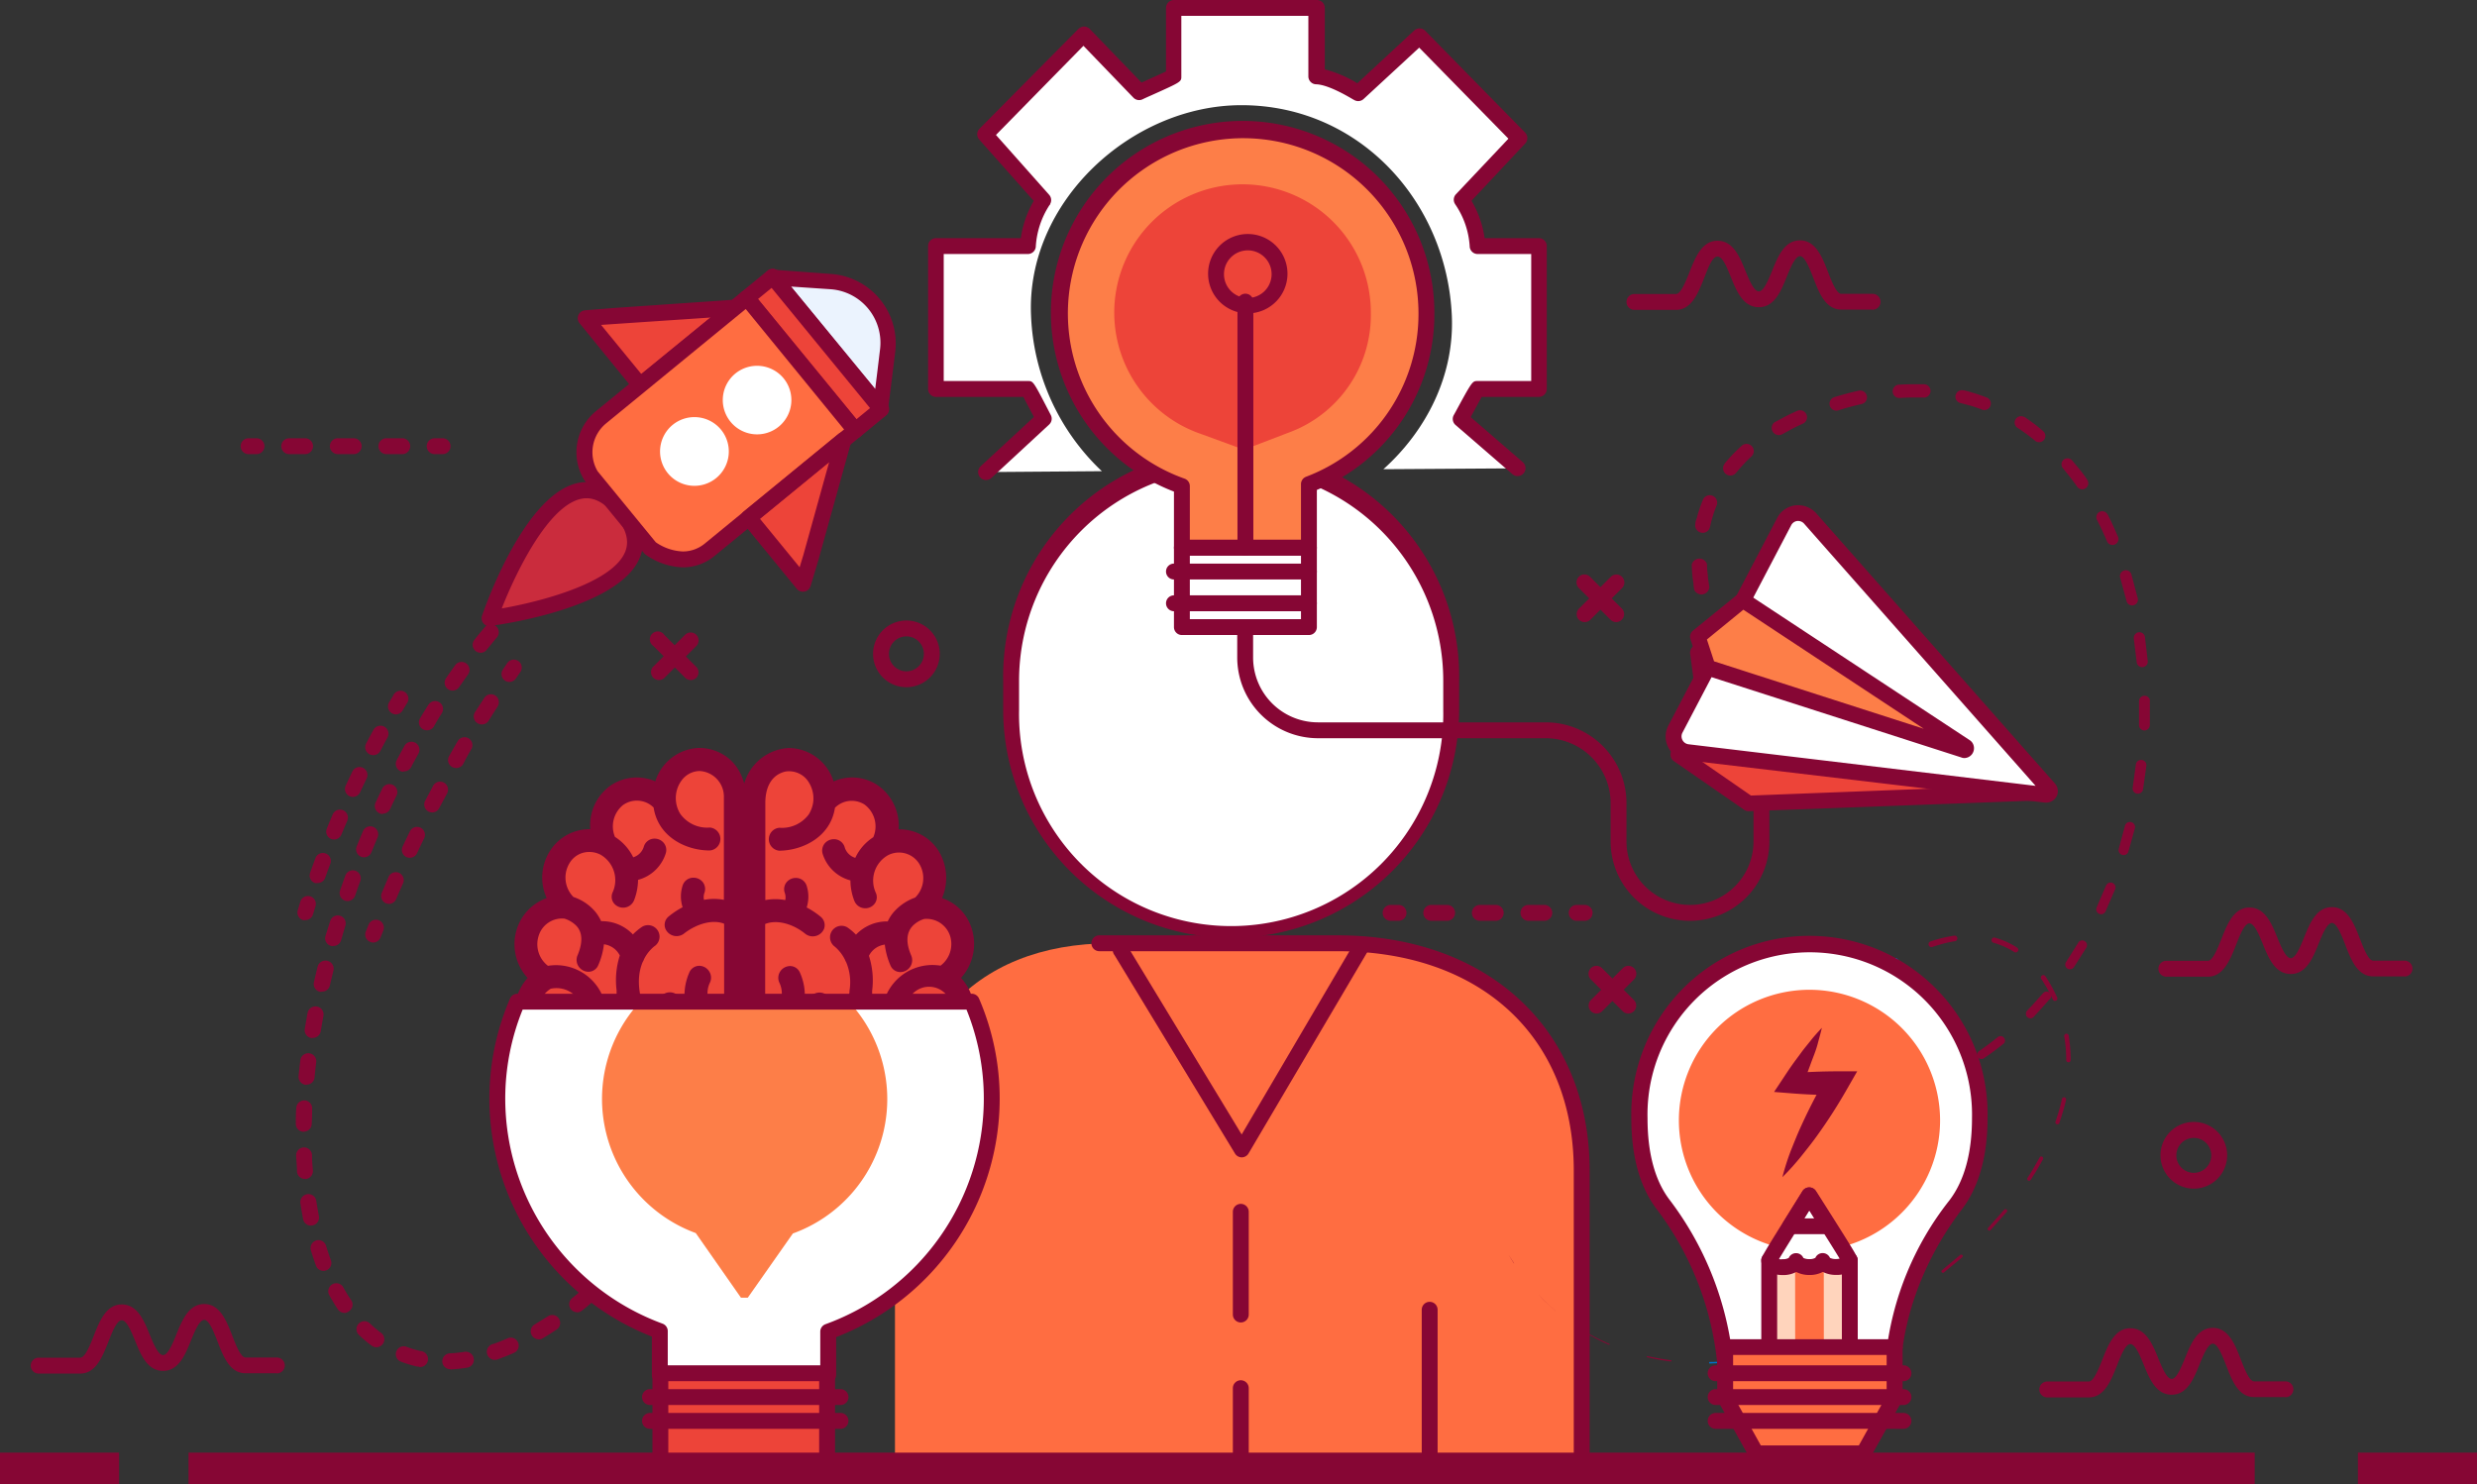 <svg xmlns="http://www.w3.org/2000/svg" viewBox="0 0 312 187"><rect x="0" y="0" width="312" height="187" fill="#333333" stroke="none"/><defs><style>.ff92d257-60aa-41b7-a8bb-eb09e36eb564{isolation:isolate;}.a4f9f24f-a0bd-4d62-a545-670b430732c1,.a8ca160f-6a18-462b-a941-7d21e839d432{fill:#fff;}.a3c087b0-467e-43bc-b46d-ae27d34ccc9f,.b3329a75-b0ed-404e-bca4-84ddc29cb0aa{fill:#ff6d41;}.ee1cbbf9-4c59-478d-8dfb-b7d59f39d844{fill:#860634;}.a42ce96b-6f46-4e46-a697-b15fcb5060a2{fill:#fd7e48;}.e617966b-5f52-4483-bb4b-c90a13e9c2b1{fill:#ed4439;}.bb1ed86f-a5b8-411d-a0a4-e7665598356f{fill:#0072cd;}.b603edbc-dde0-468d-b6f2-55b9d2a54ff8{fill:#ca2c3d;}.b7dc70dc-a1b8-49ef-96a2-1d67e0143d6f{fill:#ebf3fe;}.a3c087b0-467e-43bc-b46d-ae27d34ccc9f,.a8ca160f-6a18-462b-a941-7d21e839d432,.b243b3e1-0c15-4f90-8242-f38a30f982a5{fill-rule:evenodd;}.b243b3e1-0c15-4f90-8242-f38a30f982a5{fill:#ffd4bc;}.e3858c15-e100-4d62-bae0-0514859c06a6{mix-blend-mode:multiply;}</style></defs><title>creativo</title><g class="ff92d257-60aa-41b7-a8bb-eb09e36eb564"><g id="e32d0daa-80c0-4860-8d88-05487104619f" data-name="Capa 2"><g id="a2ffb8d3-7dce-47a8-aa31-21970f7aa5b5" data-name="layer 1"><path class="a4f9f24f-a0bd-4d62-a545-670b430732c1" d="M182.79,85.74A27.72,27.72,0,0,0,155.08,58h0a27.72,27.72,0,0,0-27.72,27.72v3.69a27.72,27.72,0,0,0,27.72,27.72h0a27.72,27.72,0,0,0,27.71-27.72Z"/><path class="b3329a75-b0ed-404e-bca4-84ddc29cb0aa" d="M199.23,184.88v-36.5c0-17.9-12.63-29.55-30.54-29.55H140c-17.91,0-27.27,11.65-27.27,29.55v36.5Z"/><path class="ee1cbbf9-4c59-478d-8dfb-b7d59f39d844" d="M199.23,185.85a1,1,0,0,1-1-1V147.46c0-16.79-11.68-27.63-29.76-27.63h-30a1,1,0,0,1,0-2h30c19,0,31.76,11.9,31.76,29.63v37.39A1,1,0,0,1,199.23,185.85Z"/><path class="ee1cbbf9-4c59-478d-8dfb-b7d59f39d844" d="M156.41,145.8a1,1,0,0,1-.85-.48l-15.18-25a1,1,0,1,1,1.71-1l14.31,23.6,14.07-23.94a1,1,0,0,1,1.73,1L157.27,145.3a1,1,0,0,1-.85.5Z"/><path class="ee1cbbf9-4c59-478d-8dfb-b7d59f39d844" d="M156.29,166.6a1,1,0,0,1-1-1V152.66a1,1,0,0,1,2,0V165.6A1,1,0,0,1,156.29,166.6Z"/><path class="ee1cbbf9-4c59-478d-8dfb-b7d59f39d844" d="M156.29,185.88a1,1,0,0,1-1-1v-10a1,1,0,0,1,2,0v10A1,1,0,0,1,156.29,185.88Z"/><path class="ee1cbbf9-4c59-478d-8dfb-b7d59f39d844" d="M155.08,118.15a28.75,28.75,0,0,1-28.72-28.72V85.74a28.72,28.72,0,1,1,57.43,0v3.69A28.75,28.75,0,0,1,155.08,118.15Zm0-59.13a26.75,26.75,0,0,0-26.72,26.72v3.69a26.72,26.72,0,1,0,53.43,0V85.74A26.75,26.75,0,0,0,155.08,59Z"/><path class="ee1cbbf9-4c59-478d-8dfb-b7d59f39d844" d="M180.08,185.88a1,1,0,0,1-1-1V165a1,1,0,0,1,2,0v19.86A1,1,0,0,1,180.08,185.88Z"/><rect class="ee1cbbf9-4c59-478d-8dfb-b7d59f39d844" y="183" width="15" height="4"/><rect class="ee1cbbf9-4c59-478d-8dfb-b7d59f39d844" x="297" y="183" width="15" height="4"/><rect class="ee1cbbf9-4c59-478d-8dfb-b7d59f39d844" x="23.75" y="183" width="260.25" height="4"/><path class="a4f9f24f-a0bd-4d62-a545-670b430732c1" d="M193.87,49V31h-7.75a12.24,12.24,0,0,0-2-5.81l7.26-7.76L178.79,4.59l-7.68,7.14c-.25-.13-3.24-2-5.24-2.12V1h-18V9.61c0,.08-4.07,1.87-4.32,2l-7-7.27-12.47,12.6,7.32,8.25A12.62,12.62,0,0,0,129.47,31h-11.6V49h11.6c.08,0,1.87,3.5,2,3.74l-7.26,6.73,14.58-.11a28.47,28.47,0,0,1-8.92-19.61c-.64-14.31,12.64-26.5,26.5-26.5,14.85,0,25.85,12.14,26.5,26.5.34,7.53-3.19,14.48-8.62,19.36l17-.11L184,52.78c.13-.24,2-3.78,2.09-3.78Z"/><path class="a42ce96b-6f46-4e46-a697-b15fcb5060a2" d="M179.67,39.48a23.08,23.08,0,1,0-30.8,21.76V69h16V61A22.78,22.78,0,0,0,179.67,39.48Z"/><path class="e617966b-5f52-4483-bb4b-c90a13e9c2b1" d="M155.87,62V56.35l-4.59-1.68a16.16,16.16,0,1,1,21.39-15.19,15.76,15.76,0,0,1-10.3,15l-4.5,1.72V62Z"/><path class="ee1cbbf9-4c59-478d-8dfb-b7d59f39d844" d="M164.87,70h-16a1,1,0,0,1-1-1V61.93a24.15,24.15,0,1,1,32.8-22.45,23.9,23.9,0,0,1-14.8,22.24V69A1,1,0,0,1,164.87,70Zm-15-2h14V61a1,1,0,0,1,.64-.94,21.9,21.9,0,0,0,14.16-20.62A22.08,22.08,0,1,0,149.21,60.3a1,1,0,0,1,.66.94Z"/><path class="ee1cbbf9-4c59-478d-8dfb-b7d59f39d844" d="M164.87,80h-16a1,1,0,0,1-1-1V69a1,1,0,0,1,1-1h16a1,1,0,0,1,1,1V79A1,1,0,0,1,164.87,80Zm-15-2h14V70h-14Z"/><path class="ee1cbbf9-4c59-478d-8dfb-b7d59f39d844" d="M156.87,70a1,1,0,0,1-1-1V38a1,1,0,0,1,2,0V69A1,1,0,0,1,156.87,70Z"/><path class="ee1cbbf9-4c59-478d-8dfb-b7d59f39d844" d="M157.17,39.48a5,5,0,1,1,5-5A5,5,0,0,1,157.17,39.48Zm0-7.94a3,3,0,1,0,3,3A3,3,0,0,0,157.17,31.54Z"/><path class="ee1cbbf9-4c59-478d-8dfb-b7d59f39d844" d="M164.87,73h-17a1,1,0,0,1,0-2h17a1,1,0,0,1,0,2Z"/><path class="ee1cbbf9-4c59-478d-8dfb-b7d59f39d844" d="M164.87,77h-17a1,1,0,0,1,0-2h17a1,1,0,0,1,0,2Z"/><path class="ee1cbbf9-4c59-478d-8dfb-b7d59f39d844" d="M212.87,116a10,10,0,0,1-10-10v-4.83A8.18,8.18,0,0,0,194.7,93H166a10.18,10.18,0,0,1-10.16-10.17V79a1,1,0,0,1,2,0v3.83A8.17,8.17,0,0,0,166,91H194.7a10.18,10.18,0,0,1,10.17,10.17V106a8,8,0,0,0,16,0V87.59a1,1,0,0,1,2,0V106A10,10,0,0,1,212.87,116Z"/><path class="ee1cbbf9-4c59-478d-8dfb-b7d59f39d844" d="M124.21,60.47a1,1,0,0,1-.74-.32,1,1,0,0,1,.06-1.42l6.7-6.2c-.33-.64-1-1.88-1.33-2.53h-11a1,1,0,0,1-1-1V31a1,1,0,0,1,1-1h10.68a13,13,0,0,1,1.63-4.69l-6.85-7.71a1,1,0,0,1,0-1.37L135.84,3.64a1.18,1.18,0,0,1,.71-.3,1.08,1.08,0,0,1,.72.31l6.51,6.75.53-.23c.67-.31,1.89-.85,2.56-1.17V1a1,1,0,0,1,1-1h18a1,1,0,0,1,1,1V8.74a15.1,15.1,0,0,1,4.1,1.75l7.14-6.63a1,1,0,0,1,1.39,0l12.6,12.84a1,1,0,0,1,0,1.39l-6.75,7.2A12.82,12.82,0,0,1,187,30h6.83a1,1,0,0,1,1,1V49a1,1,0,0,1-1,1h-7.2c-.21.39-.62,1.13-1.38,2.55l6.58,5.69a1,1,0,0,1-1.31,1.51l-7.18-6.21a1,1,0,0,1-.23-1.24l.13-.23C185.45,48,185.45,48,186.12,48h6.75V32h-6.75a1,1,0,0,1-1-1,10.54,10.54,0,0,0-1.76-5.17,1.76,1.76,0,0,1-.13-.21,1,1,0,0,1,.16-1.15l6.61-7L178.76,6l-7,6.47a1,1,0,0,1-1.15.15l-.22-.12c-2.53-1.5-3.9-1.86-4.59-1.88a1,1,0,0,1-1-1V2h-16V9.61c0,.7,0,.7-3.74,2.38-.57.25-1,.45-1.12.51a1,1,0,0,1-1.18-.2l-6.29-6.53L125.45,17l6.7,7.54a1,1,0,0,1,.14,1.13s0,.1-.11.19A10.73,10.73,0,0,0,130.47,31a1,1,0,0,1-1,1h-10.6V48h10.6c.67,0,.67,0,2.63,3.79l.25.48a1,1,0,0,1-.2,1.21l-7.26,6.72A1,1,0,0,1,124.21,60.47Z"/><path class="bb1ed86f-a5b8-411d-a0a4-e7665598356f" d="M215.92,82.14l-.23-.46c-.13-.27-.29-.62-.44-1-.3-.72-.56-1.45-.56-1.45h0a1,1,0,0,1,1.86-.66s.25.68.53,1.34c.14.33.29.66.41.9l.19.37,0,0a1,1,0,0,1-.45,1.35,1,1,0,0,1-1.34-.45Z"/><path class="ee1cbbf9-4c59-478d-8dfb-b7d59f39d844" d="M213.39,74.24l-.07-.48c0-.29-.09-.68-.13-1.07-.08-.77-.1-1.56-.1-1.56h0a1,1,0,0,1,1.92-.07s0,.72.11,1.44c0,.35.08.71.12,1s.07.45.07.45h0a1,1,0,0,1-1.93.3Z"/><path class="ee1cbbf9-4c59-478d-8dfb-b7d59f39d844" d="M213.55,65.92s0-.19.11-.47.18-.67.3-1c.23-.76.54-1.49.54-1.49h0a.93.93,0,0,1,1.72.72s-.27.65-.47,1.33c-.11.34-.2.68-.26.94l-.1.44h0a.94.94,0,0,1-1.84-.42Z"/><path class="ee1cbbf9-4c59-478d-8dfb-b7d59f39d844" d="M217.22,58.41l.31-.37c.2-.23.46-.52.73-.8.55-.57,1.13-1.09,1.13-1.09h0a.91.91,0,1,1,1.21,1.36s-.54.48-1,1c-.24.26-.48.52-.65.73l-.29.34h0a.92.92,0,0,1-1.42-1.17Z"/><path class="ee1cbbf9-4c59-478d-8dfb-b7d59f39d844" d="M223.62,53.15l.42-.23.93-.5c.69-.35,1.4-.66,1.4-.66h0a.88.88,0,1,1,.72,1.61s-.66.3-1.31.63l-.88.48-.4.22h0a.9.9,0,0,1-1.22-.34.89.89,0,0,1,.33-1.22Z"/><path class="ee1cbbf9-4c59-478d-8dfb-b7d59f39d844" d="M231.15,50s.74-.22,1.48-.42,1.49-.36,1.49-.36a.86.86,0,0,1,.37,1.68s-.71.16-1.42.35-1.41.41-1.41.41a.87.87,0,1,1-.52-1.65h0Z"/><path class="ee1cbbf9-4c59-478d-8dfb-b7d59f39d844" d="M239.2,48.46s.77-.05,1.54-.05,1.54,0,1.54,0a.84.84,0,1,1-.07,1.67s-.72,0-1.45,0-1.46.06-1.46.06a.85.85,0,0,1-.9-.78.86.86,0,0,1,.78-.91h0Z"/><path class="ee1cbbf9-4c59-478d-8dfb-b7d59f39d844" d="M247.39,49.17l.47.12,1,.3c.74.24,1.46.52,1.46.52h0a.82.82,0,0,1-.59,1.52s-.68-.26-1.37-.48l-1-.27-.44-.11h0a.82.82,0,0,1,.41-1.59Z"/><path class="ee1cbbf9-4c59-478d-8dfb-b7d59f39d844" d="M254.93,52.48l.4.27c.24.16.55.39.86.62.63.46,1.22,1,1.22,1h0a.79.79,0,0,1-1,1.21s-.56-.47-1.14-.89c-.3-.22-.59-.43-.82-.58l-.38-.25h0a.8.8,0,0,1,.88-1.33Z"/><path class="ee1cbbf9-4c59-478d-8dfb-b7d59f39d844" d="M261,58s.49.59,1,1.2.9,1.24.9,1.24a.77.77,0,0,1-.19,1.07.78.78,0,0,1-1.07-.19s-.42-.61-.87-1.18-.92-1.15-.92-1.15a.77.77,0,0,1,.09-1.09A.78.78,0,0,1,261,58h0Z"/><path class="ee1cbbf9-4c59-478d-8dfb-b7d59f39d844" d="M265.48,64.8s.35.68.66,1.37.62,1.4.62,1.4a.75.75,0,1,1-1.38.58s-.29-.68-.6-1.34-.65-1.33-.65-1.33a.76.76,0,0,1,.33-1,.75.75,0,0,1,1,.33h0Z"/><path class="ee1cbbf9-4c59-478d-8dfb-b7d59f39d844" d="M268.47,72.37l.77,2.9a.73.73,0,1,1-1.4.38l-.79-2.89a.74.74,0,0,1,.52-.9.73.73,0,0,1,.9.51Z"/><path class="ee1cbbf9-4c59-478d-8dfb-b7d59f39d844" d="M270.18,80.29l.35,3a.7.7,0,0,1-1.39.16l-.37-3a.73.73,0,0,1,.62-.8.71.71,0,0,1,.79.62Z"/><path class="ee1cbbf9-4c59-478d-8dfb-b7d59f39d844" d="M270.79,88.35l0,3a.69.69,0,0,1-.69.67.67.67,0,0,1-.67-.69l0-3a.7.7,0,0,1,.7-.68.68.68,0,0,1,.68.69Z"/><path class="ee1cbbf9-4c59-478d-8dfb-b7d59f39d844" d="M270.36,96.42l-.42,3a.66.66,0,0,1-.75.56.65.65,0,0,1-.56-.74l.41-3a.67.67,0,0,1,1.32.18Z"/><path class="ee1cbbf9-4c59-478d-8dfb-b7d59f39d844" d="M268.9,104.37l-.8,2.89a.63.63,0,1,1-1.22-.34l.78-2.9a.65.65,0,0,1,.79-.45.65.65,0,0,1,.46.79Z"/><path class="ee1cbbf9-4c59-478d-8dfb-b7d59f39d844" d="M266.41,112.05l-1.19,2.75a.61.61,0,0,1-1.13-.48l1.18-2.76a.64.64,0,0,1,.82-.33.63.63,0,0,1,.33.82Z"/><path class="ee1cbbf9-4c59-478d-8dfb-b7d59f39d844" d="M262.84,119.31l-1.61,2.53a.61.61,0,0,1-.82.18.59.59,0,0,1-.18-.81l1.6-2.54a.6.6,0,0,1,1,.63Z"/><path class="ee1cbbf9-4c59-478d-8dfb-b7d59f39d844" d="M258.15,125.88s-.49.58-1,1.14-1,1.1-1,1.1a.58.58,0,0,1-.81,0,.59.59,0,0,1,0-.81s.52-.53,1-1.07,1-1.12,1-1.12a.58.58,0,0,1,.81-.07.56.56,0,0,1,.07.81Z"/><path class="ee1cbbf9-4c59-478d-8dfb-b7d59f39d844" d="M252.33,131.51s-.59.48-1.2.93-1.24.88-1.24.88a.55.55,0,0,1-.76-.14.55.55,0,0,1,.14-.76s.61-.42,1.2-.86,1.17-.91,1.17-.91a.55.55,0,0,1,.78.08.55.55,0,0,1-.08.78Z"/><path class="bb1ed86f-a5b8-411d-a0a4-e7665598356f" d="M245.53,135.92l-1.35.65-.51.24-.44.2-.43.19a.52.52,0,0,1-.69-.27.52.52,0,0,1,.26-.69l.43-.19.43-.2.49-.23,1.34-.66a.54.54,0,0,1,.72.24.55.55,0,0,1-.25.72Z"/><path class="bb1ed86f-a5b8-411d-a0a4-e7665598356f" d="M238.11,139.06s-.71.25-1.44.48-1.46.43-1.46.43a.5.5,0,0,1-.26-1s.72-.2,1.42-.42,1.41-.48,1.41-.48a.49.49,0,0,1,.64.3.51.51,0,0,1-.3.65Z"/><path class="bb1ed86f-a5b8-411d-a0a4-e7665598356f" d="M230.14,140.73l-.48,0a7.18,7.18,0,0,1-1.09-.16,4.55,4.55,0,0,1-1.08-.36,2.91,2.91,0,0,1-.46-.27h0a.47.47,0,0,1,.54-.77,3.15,3.15,0,0,0,.35.2,3.68,3.68,0,0,0,.87.29,7.89,7.89,0,0,0,.95.13h.46a.47.47,0,0,1,.46.49.48.48,0,0,1-.49.46Z"/><path class="bb1ed86f-a5b8-411d-a0a4-e7665598356f" d="M225.91,134.85l.15-.46c.1-.28.24-.64.4-1a15.35,15.35,0,0,1,.7-1.38h0a.44.44,0,0,1,.6-.16.43.43,0,0,1,.16.59s-.36.64-.65,1.31c-.14.33-.27.67-.36.92l-.14.44h0a.46.46,0,0,1-.57.29.45.45,0,0,1-.29-.57Z"/><path class="bb1ed86f-a5b8-411d-a0a4-e7665598356f" d="M230.1,127.89s.5-.58,1-1.13,1.06-1.08,1.06-1.08a.41.41,0,1,1,.58.58s-.53.52-1,1.07-1,1.11-1,1.11a.41.41,0,0,1-.59.05.43.43,0,0,1-.05-.6Z"/><path class="bb1ed86f-a5b8-411d-a0a4-e7665598356f" d="M236,122.41s.61-.45,1.24-.87,1.29-.8,1.29-.8a.39.39,0,0,1,.53.13.38.38,0,0,1-.14.53s-.63.38-1.25.79-1.21.86-1.21.86A.4.4,0,0,1,236,123a.41.41,0,0,1,.08-.56Z"/><path class="ee1cbbf9-4c59-478d-8dfb-b7d59f39d844" d="M243.17,118.6s.72-.25,1.46-.43,1.51-.3,1.51-.3a.35.35,0,0,1,.11.7s-.73.11-1.44.3-1.41.42-1.41.42a.37.37,0,0,1-.47-.22.38.38,0,0,1,.23-.47h0Z"/><path class="ee1cbbf9-4c59-478d-8dfb-b7d59f39d844" d="M251.24,118.11l.47.14c.27.09.63.23,1,.39a10.27,10.27,0,0,1,1.36.74h0a.32.32,0,0,1,.1.45.33.33,0,0,1-.46.1,10.66,10.66,0,0,0-1.27-.68c-.34-.15-.68-.27-.93-.36l-.44-.13h0a.34.34,0,0,1,.19-.65Z"/><path class="ee1cbbf9-4c59-478d-8dfb-b7d59f39d844" d="M257.65,123s.42.63.79,1.3.68,1.36.68,1.36a.3.3,0,0,1-.15.4.3.3,0,0,1-.4-.14s-.31-.68-.67-1.32-.77-1.26-.77-1.26a.31.31,0,1,1,.51-.35h0Z"/><path class="ee1cbbf9-4c59-478d-8dfb-b7d59f39d844" d="M260.58,130.51s.12.76.18,1.51.06,1.52.06,1.52a.28.28,0,1,1-.56,0s0-.74-.06-1.48-.19-1.47-.19-1.47a.29.29,0,1,1,.57-.09Z"/><path class="ee1cbbf9-4c59-478d-8dfb-b7d59f39d844" d="M260.24,138.56s-.17.74-.39,1.47-.46,1.44-.46,1.44a.26.26,0,0,1-.33.15.24.24,0,0,1-.15-.32s.24-.7.45-1.42.36-1.44.36-1.44a.27.27,0,0,1,.32-.2.28.28,0,0,1,.2.32Z"/><path class="ee1cbbf9-4c59-478d-8dfb-b7d59f39d844" d="M257.32,146.06s-.36.66-.75,1.31-.8,1.28-.8,1.28a.24.24,0,0,1-.32.06.23.23,0,0,1-.07-.32s.41-.62.78-1.26.74-1.3.74-1.3a.24.24,0,1,1,.42.23Z"/><path class="ee1cbbf9-4c59-478d-8dfb-b7d59f39d844" d="M252.76,152.68l-2,2.24a.21.21,0,1,1-.31-.27l2-2.26a.22.22,0,0,1,.31,0,.23.23,0,0,1,0,.31Z"/><path class="ee1cbbf9-4c59-478d-8dfb-b7d59f39d844" d="M247.14,158.41l-2.31,1.91a.19.19,0,0,1-.24-.29l2.3-1.92a.2.2,0,0,1,.28,0,.19.19,0,0,1,0,.27Z"/><path class="bb1ed86f-a5b8-411d-a0a4-e7665598356f" d="M240.75,163.24l-2.56,1.58a.16.16,0,0,1-.22,0,.17.17,0,0,1,.05-.23l2.55-1.59a.17.17,0,0,1,.23.06.16.16,0,0,1-.05.23Z"/><path class="bb1ed86f-a5b8-411d-a0a4-e7665598356f" d="M233.75,167.15l-2.75,1.2a.14.14,0,0,1-.11-.25l2.74-1.22a.14.14,0,0,1,.19.08.14.14,0,0,1-.07.19Z"/><path class="bb1ed86f-a5b8-411d-a0a4-e7665598356f" d="M226.26,170l-1.45.4-1.46.35a.11.11,0,0,1-.14-.08.12.12,0,0,1,.09-.14l1.45-.36,1.44-.41a.13.13,0,1,1,.08.24Z"/><path class="bb1ed86f-a5b8-411d-a0a4-e7665598356f" d="M218.41,171.58s-.75.08-1.5.12-1.5.07-1.5.07a.1.1,0,1,1,0-.19s.75,0,1.5-.07,1.49-.13,1.49-.13a.1.1,0,0,1,.11.09.12.12,0,0,1-.09.11Z"/><path class="ee1cbbf9-4c59-478d-8dfb-b7d59f39d844" d="M210.41,171.51s-.75-.09-1.49-.23-1.47-.3-1.47-.3a.06.06,0,0,1,0-.08s0-.06.08-.05.73.16,1.47.29,1.48.22,1.48.22a.06.06,0,0,1,.06.08.07.07,0,0,1-.08.07Z"/><path class="ee1cbbf9-4c59-478d-8dfb-b7d59f39d844" d="M202.69,169.42s-.69-.3-1.36-.64-1.32-.72-1.32-.72a0,0,0,1,1,.05-.07s.65.37,1.32.7,1.36.63,1.36.63a0,0,0,0,1,0,.07.05.05,0,0,1-.07,0Z"/><path class="ee1cbbf9-4c59-478d-8dfb-b7d59f39d844" d="M195.94,165.16s-.57-.49-1.11-1-1.05-1.08-1.05-1.08v0h0s.51.55,1.05,1.07,1.11,1,1.11,1a0,0,0,0,1,0,0Z"/><path class="ee1cbbf9-4c59-478d-8dfb-b7d59f39d844" d="M190.69,159.15s-.35-.53-.68-1.08l-.65-1.1.65,1.1c.34.54.7,1.07.7,1.07h0Z"/><path class="e617966b-5f52-4483-bb4b-c90a13e9c2b1" d="M257.34,99.81l-28-28.24a2,2,0,0,0-1.74-.66,2,2,0,0,0-1.54,1l-5.21,9.93-7,.33,1.08,8.2,1.47,0-5,4.69,8.85,6.13Z"/><path class="ee1cbbf9-4c59-478d-8dfb-b7d59f39d844" d="M220.25,102.19a1,1,0,0,1-.57-.18l-8.85-6.13a1,1,0,0,1-.42-.74,1,1,0,0,1,.31-.81l3.48-3.25a1,1,0,0,1-.23-.53l-1.08-8.2a1,1,0,0,1,.23-.77,1,1,0,0,1,.72-.36l6.4-.31,4.94-9.41a3,3,0,0,1,2.32-1.59l.35,0a3,3,0,0,1,2.25,1l28,28.2a1,1,0,0,1,.22,1.07,1,1,0,0,1-.89.63l-37.09,1.38ZM213,95l7.55,5.22L255,98.9,228.64,72.27a1,1,0,0,0-.91-.37,1,1,0,0,0-.78.53l-5.2,9.92a1,1,0,0,1-.84.53l-5.89.28.81,6.23.56,0a1,1,0,0,1,1,.61,1,1,0,0,1-.24,1.12Z"/><path class="a4f9f24f-a0bd-4d62-a545-670b430732c1" d="M258.15,99.87a.49.49,0,0,0-.06-.52L228,65.31a2,2,0,0,0-3.28.39L211,91.84a2,2,0,0,0,0,1.87,2,2,0,0,0,1.54,1.06l45.11,5.34A.47.47,0,0,0,258.15,99.87Z"/><path class="ee1cbbf9-4c59-478d-8dfb-b7d59f39d844" d="M257.74,101.11h-.16l-45.11-5.34a3,3,0,0,1-2.32-4.38l13.7-26.14a3,3,0,0,1,2.31-1.59,3.11,3.11,0,0,1,2.61,1l30.07,34.05a1.46,1.46,0,0,1,.21,1.61A1.5,1.5,0,0,1,257.74,101.11ZM226.51,65.63h-.12a1,1,0,0,0-.77.53l-13.7,26.14a1,1,0,0,0,0,.93,1,1,0,0,0,.76.53L256.4,99,227.27,66A1,1,0,0,0,226.51,65.63Z"/><path class="a42ce96b-6f46-4e46-a697-b15fcb5060a2" d="M247.35,94.47,215.1,84.1l-1.22-3.88,5.65-4.6,28,18.45a.22.22,0,0,1,.09.3A.23.23,0,0,1,247.35,94.47Z"/><path class="ee1cbbf9-4c59-478d-8dfb-b7d59f39d844" d="M247.45,95.5a1.12,1.12,0,0,1-.44-.09L214.79,85.05a1,1,0,0,1-.65-.65l-1.21-3.88a1,1,0,0,1,.32-1.08l5.65-4.59a1,1,0,0,1,1.18-.06l28,18.44a1.17,1.17,0,0,1,.52.71,1.24,1.24,0,0,1-1.19,1.56ZM215.9,83.31l26.42,8.5-22.73-15L215,80.56Z"/><path class="bb1ed86f-a5b8-411d-a0a4-e7665598356f" d="M68.63,73.6A1,1,0,0,1,68,71.85l.77-.67A1,1,0,1,1,70,72.7l-.75.65A1,1,0,0,1,68.63,73.6Z"/><path class="ee1cbbf9-4c59-478d-8dfb-b7d59f39d844" d="M56.71,172.49a1,1,0,0,1-1-1,1,1,0,0,1,.95-1,17.25,17.25,0,0,0,1.86-.19,1,1,0,1,1,.31,2c-.7.11-1.4.18-2.08.22Zm-3.94-.33a.75.75,0,0,1-.21,0,14.33,14.33,0,0,1-2-.6,1,1,0,1,1,.7-1.87,13.19,13.19,0,0,0,1.76.52,1,1,0,0,1-.22,2Zm9.73-.86a1,1,0,0,1-.33-2c.58-.2,1.17-.44,1.76-.7a1,1,0,0,1,.81,1.83c-.63.28-1.27.53-1.9.76A1.06,1.06,0,0,1,62.5,171.3Zm-15.09-1.58a1,1,0,0,1-.59-.19,15.87,15.87,0,0,1-1.61-1.36,1,1,0,0,1,1.38-1.45,14.33,14.33,0,0,0,1.42,1.2,1,1,0,0,1-.6,1.8Zm20.44-1a1,1,0,0,1-.86-.49,1,1,0,0,1,.34-1.37c.55-.33,1.09-.67,1.63-1a1,1,0,1,1,1.11,1.66q-.85.57-1.71,1.08A1,1,0,0,1,67.85,168.74Zm-24.47-3.33a1,1,0,0,1-.83-.45c-.37-.56-.73-1.16-1.07-1.77a1,1,0,0,1,1.76-1c.31.57.64,1.11,1,1.62a1,1,0,0,1-.28,1.39A1,1,0,0,1,43.38,165.41Zm29.32-.08a1,1,0,0,1-.63-1.78c.5-.4,1-.82,1.49-1.25a1,1,0,0,1,1.32,1.51c-.52.45-1,.88-1.55,1.29A1,1,0,0,1,72.7,165.33Zm4.41-4a1,1,0,0,1-.71-.29,1,1,0,0,1,0-1.42l1.36-1.39a1,1,0,1,1,1.45,1.37c-.47.49-.93,1-1.4,1.44A1,1,0,0,1,77.11,161.35ZM40.74,160.1a1,1,0,0,1-.94-.65c-.23-.63-.44-1.27-.64-1.93a1,1,0,0,1,.67-1.25,1,1,0,0,1,1.24.67c.19.62.39,1.23.61,1.82a1,1,0,0,1-.59,1.28A1.07,1.07,0,0,1,40.74,160.1ZM81.13,157a1,1,0,0,1-.77-1.65c.42-.49.84-1,1.25-1.5a1,1,0,0,1,1.4-.16,1,1,0,0,1,.16,1.41c-.43.52-.85,1-1.28,1.55A1,1,0,0,1,81.13,157Zm-41.95-2.6a1,1,0,0,1-1-.81c-.12-.65-.24-1.31-.34-2a1,1,0,1,1,2-.3c.1.65.21,1.29.33,1.91a1,1,0,0,1-.79,1.17A.65.65,0,0,1,39.18,154.38Zm-.77-5.88a1,1,0,0,1-1-.93c0-.66-.08-1.33-.11-2a1,1,0,0,1,2-.08c0,.66.06,1.31.11,1.94a1,1,0,0,1-.93,1.08Zm-.15-5.94h0a1,1,0,0,1-1-1c0-.66,0-1.33.06-2a1,1,0,0,1,2,.09q0,1-.06,2A1,1,0,0,1,38.26,142.56Zm.35-5.92h-.1a1,1,0,0,1-.9-1.09c.06-.66.14-1.32.22-2a1,1,0,1,1,2,.24c-.08.65-.15,1.3-.21,1.94A1,1,0,0,1,38.61,136.64Zm.77-5.89h-.16a1,1,0,0,1-.83-1.15c.11-.65.22-1.31.35-2a1,1,0,0,1,2,.36c-.12.65-.23,1.29-.34,1.93A1,1,0,0,1,39.38,130.75Zm1.14-5.83a.82.82,0,0,1-.22,0,1,1,0,0,1-.76-1.2c.15-.64.3-1.29.46-1.94a1,1,0,0,1,2,.48c-.16.64-.31,1.27-.46,1.91A1,1,0,0,1,40.52,124.92ZM42,119.17a.86.86,0,0,1-.28,0A1,1,0,0,1,41,117.9L41.6,116a1,1,0,0,1,1.91.59c-.19.63-.37,1.25-.55,1.88A1,1,0,0,1,42,119.17Zm1.78-5.66a1.13,1.13,0,0,1-.32-.05,1,1,0,0,1-.63-1.27c.22-.63.44-1.26.67-1.89a1,1,0,0,1,1.28-.6,1,1,0,0,1,.6,1.29c-.22.61-.44,1.23-.65,1.84A1,1,0,0,1,43.78,113.51ZM45.85,108a1,1,0,0,1-.92-1.38c.25-.62.5-1.23.76-1.84a1,1,0,1,1,1.84.77l-.75,1.82A1,1,0,0,1,45.85,108Zm2.36-5.45a.92.92,0,0,1-.42-.1,1,1,0,0,1-.49-1.32c.28-.61.57-1.21.86-1.81a1,1,0,0,1,1.8.87q-.43.89-.84,1.77A1,1,0,0,1,48.21,102.5Zm2.63-5.33a.92.92,0,0,1-.46-.11A1,1,0,0,1,50,95.71c.31-.6.63-1.18.95-1.76a1,1,0,0,1,1.75,1c-.31.57-.63,1.14-.93,1.72A1,1,0,0,1,50.84,97.17ZM53.76,92a1,1,0,0,1-.51-.14,1,1,0,0,1-.34-1.37c.34-.58.69-1.14,1.05-1.7a1,1,0,0,1,1.38-.32,1,1,0,0,1,.31,1.38c-.35.55-.69,1.11-1,1.67A1,1,0,0,1,53.76,92ZM57,87a1,1,0,0,1-.82-1.56c.38-.56.76-1.1,1.15-1.64a1,1,0,0,1,1.4-.22A1,1,0,0,1,58.93,85l-1.13,1.6A1,1,0,0,1,57,87Zm3.53-4.77a1,1,0,0,1-.62-.22,1,1,0,0,1-.16-1.4c.42-.53.84-1.05,1.27-1.55a1,1,0,1,1,1.53,1.28L61.3,81.86A1,1,0,0,1,60.51,82.24Zm3.88-4.5a1,1,0,0,1-.69-.27,1,1,0,0,1-.05-1.41c.47-.5.93-1,1.4-1.45A1,1,0,0,1,66.47,76c-.45.46-.9.92-1.35,1.4A1,1,0,0,1,64.39,77.74Z"/><path class="bb1ed86f-a5b8-411d-a0a4-e7665598356f" d="M84.82,152.27a1,1,0,0,1-.59-.19,1,1,0,0,1-.22-1.4l.58-.8a1,1,0,0,1,1.39-.24,1,1,0,0,1,.24,1.4l-.59.82A1,1,0,0,1,84.82,152.27Z"/><path class="ee1cbbf9-4c59-478d-8dfb-b7d59f39d844" d="M49.88,90a1,1,0,0,1-.51-.14A1,1,0,0,1,49,88.5l.52-.86a1,1,0,1,1,1.71,1l-.51.85A1,1,0,0,1,49.88,90Z"/><path class="ee1cbbf9-4c59-478d-8dfb-b7d59f39d844" d="M40,111.24a1,1,0,0,1-.33,0,1,1,0,0,1-.61-1.28c.22-.62.44-1.23.67-1.85a1,1,0,1,1,1.88.7c-.23.6-.45,1.21-.67,1.82A1,1,0,0,1,40,111.24Zm2.09-5.48a1,1,0,0,1-.38-.07,1,1,0,0,1-.55-1.3c.25-.61.5-1.22.76-1.82a1,1,0,0,1,1.84.78L43,105.14A1,1,0,0,1,42.1,105.76Zm2.34-5.37a.9.9,0,0,1-.42-.1A1,1,0,0,1,43.53,99c.28-.6.56-1.2.84-1.78a1,1,0,1,1,1.8.87c-.28.58-.55,1.16-.83,1.75A1,1,0,0,1,44.44,100.39ZM47,95.13a1,1,0,0,1-.46-.11,1,1,0,0,1-.42-1.36c.3-.58.61-1.16.93-1.73a1,1,0,1,1,1.75,1c-.31.56-.61,1.13-.91,1.7A1,1,0,0,1,47,95.13Z"/><path class="ee1cbbf9-4c59-478d-8dfb-b7d59f39d844" d="M38.46,115.91a1,1,0,0,1-.3,0,1,1,0,0,1-.65-1.25l.3-1a1,1,0,1,1,1.9.6l-.29.95A1,1,0,0,1,38.46,115.91Z"/><path class="ee1cbbf9-4c59-478d-8dfb-b7d59f39d844" d="M64.16,85.91a1,1,0,0,1-.55-.17,1,1,0,0,1-.27-1.39l.56-.83a1,1,0,0,1,1.65,1.13l-.56.81A1,1,0,0,1,64.16,85.91Z"/><path class="ee1cbbf9-4c59-478d-8dfb-b7d59f39d844" d="M49,113.87a1.09,1.09,0,0,1-.39-.08,1,1,0,0,1-.52-1.32c.28-.65.56-1.3.85-2a1,1,0,0,1,1.32-.51,1,1,0,0,1,.51,1.32c-.29.64-.57,1.29-.85,1.93A1,1,0,0,1,49,113.87Zm2.62-5.81a1.11,1.11,0,0,1-.43-.09,1,1,0,0,1-.47-1.34c.3-.64.61-1.28.92-1.92a1,1,0,0,1,1.8.87c-.31.63-.61,1.27-.91,1.91A1,1,0,0,1,51.63,108.06Zm2.82-5.71a1.11,1.11,0,0,1-.46-.11,1,1,0,0,1-.43-1.35l1-1.89a1,1,0,0,1,1.77.94c-.33.62-.66,1.24-1,1.87A1,1,0,0,1,54.45,102.35Zm3-5.6a1.13,1.13,0,0,1-.5-.13,1,1,0,0,1-.37-1.37c.35-.62.7-1.24,1.06-1.85A1,1,0,0,1,59,93a1,1,0,0,1,.37,1.37q-.54.9-1,1.83A1,1,0,0,1,57.48,96.75Zm3.23-5.49a1,1,0,0,1-.52-.15,1,1,0,0,1-.33-1.38L61,87.92a1,1,0,0,1,1.38-.3A1,1,0,0,1,62.68,89c-.37.59-.75,1.18-1.12,1.78A1,1,0,0,1,60.71,91.26Z"/><path class="ee1cbbf9-4c59-478d-8dfb-b7d59f39d844" d="M47,118.74a1,1,0,0,1-.37-.08,1,1,0,0,1-.56-1.29l.38-.94a1,1,0,0,1,1.85.75l-.37.92A1,1,0,0,1,47,118.74Z"/><path class="b603edbc-dde0-468d-b6f2-55b9d2a54ff8" d="M61.67,77.9s8.24-23.82,16.6-13.58S61.67,77.9,61.67,77.9Z"/><path class="ee1cbbf9-4c59-478d-8dfb-b7d59f39d844" d="M61.67,78.9a1,1,0,0,1-.77-.37,1,1,0,0,1-.17-1c.59-1.72,6-16.8,13.16-16.8,1.84,0,3.57,1,5.16,2.92,1.85,2.28,2.38,4.47,1.57,6.53-2.5,6.32-17.15,8.45-18.82,8.67ZM73.89,62.77c-4.34,0-8.74,8.91-10.69,13.88,5-.88,14-3.23,15.56-7.17.53-1.35.12-2.83-1.26-4.52C76.31,63.5,75.1,62.77,73.89,62.77Z"/><polygon class="e617966b-5f52-4483-bb4b-c90a13e9c2b1" points="77.21 39.81 92.58 38.75 82.93 46.66 80.64 48.53 73.73 40.09 77.21 39.81"/><polygon class="e617966b-5f52-4483-bb4b-c90a13e9c2b1" points="102.13 70.24 101.13 73.54 94.31 65.21 96.59 63.34 106.25 55.44 102.13 70.24"/><path class="b7dc70dc-a1b8-49ef-96a2-1d67e0143d6f" d="M97.23,34.94s3.72.25,7.5.54a7.77,7.77,0,0,1,7.12,8.68c-.46,3.77-.92,7.44-.95,7.46l.09-.07L97.33,34.86Z"/><path class="ee1cbbf9-4c59-478d-8dfb-b7d59f39d844" d="M110.9,52.62a1,1,0,0,1-.77-.36.94.94,0,0,1-.22-.46l-13-15.93a1,1,0,0,1-.4-.29,1,1,0,0,1,.13-1.41h0l.09-.08A1,1,0,0,1,97.76,34l7,.52a8.77,8.77,0,0,1,8,9.81c-.46,3.75-.75,6.06-.88,7a1.1,1.1,0,0,1,0,.36,1,1,0,0,1-.36.67l-.1.08A1,1,0,0,1,110.9,52.62ZM99.63,36.1,110.24,49c.15-1.21.36-2.88.61-5a6.76,6.76,0,0,0-6.19-7.56Z"/><rect class="e617966b-5f52-4483-bb4b-c90a13e9c2b1" x="100.43" y="33.75" width="4.21" height="21.57" transform="translate(-5.01 75.06) rotate(-39.32)"/><path class="ee1cbbf9-4c59-478d-8dfb-b7d59f39d844" d="M107.74,55.21h-.1a1,1,0,0,1-.68-.36L93.3,38.16a1,1,0,0,1,.14-1.41l3.25-2.66a1,1,0,0,1,1.41.14l13.67,16.68a1,1,0,0,1-.14,1.41L108.37,55A1,1,0,0,1,107.74,55.21ZM95.48,37.67l12.4,15.14,1.71-1.4L97.19,36.27Z"/><path class="ee1cbbf9-4c59-478d-8dfb-b7d59f39d844" d="M80.64,49.53a1,1,0,0,1-.77-.37L73,40.72a1,1,0,0,1,.69-1.63l3.48-.28,15.38-1.06a1,1,0,0,1,1,.63,1,1,0,0,1-.3,1.14L81.28,49.3A1,1,0,0,1,80.64,49.53Zm-4.93-8.6,5.07,6.19L89.52,40Z"/><path class="b3329a75-b0ed-404e-bca4-84ddc29cb0aa" d="M107.74,54.21l-18.32,15c-3.56,2.91-7.51-.17-7.51-.17l-7.47-9.12s-2.52-4.26,1.31-7.4l18.32-15Z"/><path class="ee1cbbf9-4c59-478d-8dfb-b7d59f39d844" d="M101.13,74.54a1,1,0,0,1-.77-.36l-6.82-8.33a1,1,0,0,1,.13-1.41l11.94-9.78a1,1,0,0,1,1.18-.06,1,1,0,0,1,.42,1.1L103.1,70.5l-1,3.33a1,1,0,0,1-.76.69A.68.68,0,0,1,101.13,74.54Zm-5.41-9.19,5,6.11.46-1.51,3.26-11.74Z"/><path class="ee1cbbf9-4c59-478d-8dfb-b7d59f39d844" d="M86,71.47a8.55,8.55,0,0,1-4.72-1.63,1.21,1.21,0,0,1-.16-.16l-7.46-9.12a.47.47,0,0,1-.09-.12,6.7,6.7,0,0,1,1.54-8.68l18.32-15a1,1,0,0,1,.73-.22,1,1,0,0,1,.67.36l13.67,16.69a1,1,0,0,1-.14,1.41L90.05,70A6.24,6.24,0,0,1,86,71.47ZM82.6,68.31A6.41,6.41,0,0,0,86,69.47a4.33,4.33,0,0,0,2.78-1l17.54-14.37L93.93,38.93,76.39,53.3a4.71,4.71,0,0,0-1.12,6.06Z"/><path class="a4f9f24f-a0bd-4d62-a545-670b430732c1" d="M92.62,47.06a4.32,4.32,0,1,0,6.09.61A4.33,4.33,0,0,0,92.62,47.06Z"/><path class="a4f9f24f-a0bd-4d62-a545-670b430732c1" d="M84.73,53.52a4.33,4.33,0,1,0,6.09.61A4.34,4.34,0,0,0,84.73,53.52Z"/><path class="e617966b-5f52-4483-bb4b-c90a13e9c2b1" d="M99.41,95.75a4.6,4.6,0,0,1,4.5,4.69,5.06,5.06,0,0,1,0,.68,4.42,4.42,0,0,1,3.47-1.71,4.6,4.6,0,0,1,4.5,4.69,4.81,4.81,0,0,1-.61,2.35,4.34,4.34,0,0,1,2.11-.55,4.59,4.59,0,0,1,4.49,4.69,4.77,4.77,0,0,1-1.71,3.68,4.37,4.37,0,0,1,.72-.06,4.6,4.6,0,0,1,4.49,4.7,4.71,4.71,0,0,1-2.52,4.21,4.72,4.72,0,0,1,2.52,4.22,4.59,4.59,0,0,1-4.49,4.69l-.47,0a4.75,4.75,0,0,1,1.46,3.46,4.59,4.59,0,0,1-4.49,4.69,4.42,4.42,0,0,1-2-.49,4.84,4.84,0,0,1,.51,2.16,4.6,4.6,0,0,1-4.5,4.69,4.42,4.42,0,0,1-3.43-1.67,4.48,4.48,0,0,1-9,.34h0V100.44A4.59,4.59,0,0,1,99.41,95.75Z"/><path class="ee1cbbf9-4c59-478d-8dfb-b7d59f39d844" d="M99.53,151.07a6,6,0,0,1-5.92-5.14,1.3,1.3,0,0,1-.1-.52v-3.17a1.51,1.51,0,0,1,0-.52V100.56a6.17,6.17,0,0,1,5.9-6.33A6,6,0,0,1,105,98.44a5.76,5.76,0,0,1,5.81.67,6.23,6.23,0,0,1,2.38,5.37,5.81,5.81,0,0,1,5,2.66,6.5,6.5,0,0,1,.47,6,5.86,5.86,0,0,1,3.69,3.7,6.41,6.41,0,0,1-1.3,6.36,6.2,6.2,0,0,1-2.32,10,6.45,6.45,0,0,1-.7,6.08,5.69,5.69,0,0,1-4.72,2.43h-.11a6.06,6.06,0,0,1-2.52,5.34,5.89,5.89,0,0,1-6,.45,5.83,5.83,0,0,1-5,3.51Zm-3.13-5.89a.36.36,0,0,1,0,.11,3,3,0,0,0,5.94.4c-1-2.84-.7-6.65,2.47-8.58A1.46,1.46,0,0,1,107,138a1.42,1.42,0,0,1-.63,1.62,3.9,3.9,0,0,0-1.44,4.41l.11.12a3,3,0,0,0,4.13.57,3.48,3.48,0,0,0,1-4,7.16,7.16,0,0,1-1.74-2.65,6.19,6.19,0,0,1-.38-2.55,3.39,3.39,0,0,0-4.23-.28,1.43,1.43,0,0,1-2.16-.74,1.44,1.44,0,0,1,.52-1.65,6.17,6.17,0,0,1,6.72-.24,9.88,9.88,0,0,1,.81-1.29,1.1,1.1,0,0,1,.21-.22,8.64,8.64,0,0,1-1.34-1.44c-.06.14-.12.28-.19.41a1.35,1.35,0,0,1-1.24.8,1.49,1.49,0,0,1-1.25-.7,1.45,1.45,0,0,1-.08-1.41A14.39,14.39,0,0,0,107,125a1.23,1.23,0,0,1,0-.19,6.46,6.46,0,0,0-.41-3.58,1.48,1.48,0,0,1-.15-.31,5.13,5.13,0,0,0-1.31-1.68,1.45,1.45,0,0,1,1.57-2.43,6.8,6.8,0,0,1,1.12.94,5.36,5.36,0,0,1,4-1.67,4.83,4.83,0,0,1,.88-1.32,6.51,6.51,0,0,1,2.58-1.69,3.46,3.46,0,0,0,.55-4.18,3,3,0,0,0-4-1.14,3.67,3.67,0,0,0-1.49,4.77,1.35,1.35,0,0,1-.14,1.28,1.45,1.45,0,0,1-1.21.62,1.47,1.47,0,0,1-1.38-.94,7.15,7.15,0,0,1-.49-2.57,5,5,0,0,1-3.51-3.38,1.44,1.44,0,0,1,.24-1.24,1.5,1.5,0,0,1,1.18-.57,1.4,1.4,0,0,1,1.38,1.06,2,2,0,0,0,1.32,1.29,6.2,6.2,0,0,1,2.27-2.6,3.43,3.43,0,0,0-1.11-4.12,3,3,0,0,0-3.72.41c-.55,3.65-4,5.37-7,5.41a1.45,1.45,0,0,1,0-2.89,4.2,4.2,0,0,0,3.72-1.71,4.07,4.07,0,0,0,.54-1.51,3.83,3.83,0,0,0-.84-2.9,2.93,2.93,0,0,0-2.18-1,2.59,2.59,0,0,0-.54.05c-2,.52-2.47,2.42-2.47,3.93v12.25a6.82,6.82,0,0,1,2.51,0,1.7,1.7,0,0,0-.07-.94,1.38,1.38,0,0,1,.2-1.26,1.48,1.48,0,0,1,1.19-.59,1.42,1.42,0,0,1,1.38,1,4.51,4.51,0,0,1,0,2.72,10.22,10.22,0,0,1,1.75,1.16,1.37,1.37,0,0,1,.44,1.52,1.54,1.54,0,0,1-2.34.66c-1.59-1.31-3.64-1.84-5.08-1.26v9.06a7,7,0,0,0,2,.48,3.13,3.13,0,0,0-.22-2.16,1.46,1.46,0,0,1,.11-1.39,1.51,1.51,0,0,1,1.25-.69,1.35,1.35,0,0,1,1.24.83,7,7,0,0,1,.61,3.12,7.5,7.5,0,0,0,1.22-.47,1.49,1.49,0,0,1,2.08,1,1.37,1.37,0,0,1-.74,1.57,11,11,0,0,1-7.55.77v10.44l.34-.15a6.11,6.11,0,0,1,3.9-3.62,1.45,1.45,0,0,1,1.81,1.21,1.42,1.42,0,0,1-1,1.58,2.58,2.58,0,0,0-.89.45l.27.07a1.45,1.45,0,0,1-.79,2.79,3.13,3.13,0,0,0-2.77.53,6.07,6.07,0,0,0-.84.72Zm15.72-6.54a3.07,3.07,0,0,0,1.2.25,2.85,2.85,0,0,0,2.53-1.45,3.51,3.51,0,0,0-.21-3.88,11.46,11.46,0,0,1-3.41-.94,1.47,1.47,0,0,1-.21.36c-.81,1.09-1.62,2.71-.86,4.29A4.56,4.56,0,0,0,112.12,138.64Zm4.19-7.93h.12l.3,0a3,3,0,0,0,2.91-2.35,2.87,2.87,0,1,0-5.45-1.63,1.47,1.47,0,0,1-1.38.94,1.43,1.43,0,0,1-1.21-.63,1.32,1.32,0,0,1-.13-1.28,6.36,6.36,0,0,1,7-4.11A3.41,3.41,0,0,0,119.7,118a3.11,3.11,0,0,0-3.29-2.23,3.42,3.42,0,0,0-1.4.82c-.86.87-.94,2.14-.23,3.79a1.5,1.5,0,0,1-1.37,2.08,1.35,1.35,0,0,1-1.25-.84,9.18,9.18,0,0,1-.71-2.62,2.6,2.6,0,0,0-2,1.41,10.12,10.12,0,0,1,.4,4.43,1.33,1.33,0,0,1,0,.28,5.17,5.17,0,0,0,3.17,4.72,9.86,9.86,0,0,0,3.12.91Z"/><path class="e617966b-5f52-4483-bb4b-c90a13e9c2b1" d="M88,95.75a4.59,4.59,0,0,0-4.49,4.69,5.06,5.06,0,0,0,0,.68,4.45,4.45,0,0,0-3.48-1.71,4.59,4.59,0,0,0-4.49,4.69,4.91,4.91,0,0,0,.6,2.35,4.27,4.27,0,0,0-2.1-.55,4.59,4.59,0,0,0-4.49,4.69,4.76,4.76,0,0,0,1.7,3.68,4.17,4.17,0,0,0-.71-.06,4.6,4.6,0,0,0-4.5,4.7,4.71,4.71,0,0,0,2.52,4.21,4.72,4.72,0,0,0-2.52,4.22,4.6,4.6,0,0,0,4.5,4.69l.47,0a4.75,4.75,0,0,0-1.46,3.46,4.59,4.59,0,0,0,4.49,4.69,4.35,4.35,0,0,0,2-.49,4.83,4.83,0,0,0-.5,2.16,4.59,4.59,0,0,0,4.49,4.69,4.43,4.43,0,0,0,3.44-1.67,4.48,4.48,0,0,0,8.95.34h0V100.44A4.6,4.6,0,0,0,88,95.75Z"/><path class="ee1cbbf9-4c59-478d-8dfb-b7d59f39d844" d="M88.25,151.08h0a3.39,3.39,0,0,1-.45,0,6,6,0,0,1-5-3.5,5.78,5.78,0,0,1-6.08-.55,6.19,6.19,0,0,1-2.39-5.24,5.78,5.78,0,0,1-5-2.66,6.4,6.4,0,0,1-.54-5.85,6,6,0,0,1-3.72-4,6.42,6.42,0,0,1,1.39-6.08,6.27,6.27,0,0,1-1.28-6.39,6.08,6.08,0,0,1,3.68-3.67,6.23,6.23,0,0,1,.49-6.06,5.88,5.88,0,0,1,5-2.62A6.15,6.15,0,0,1,76.85,99a5.86,5.86,0,0,1,5.69-.57,6,6,0,0,1,5.56-4.21,5.91,5.91,0,0,1,3.53,1.2c2.67,2.09,2.55,5.61,2.46,8.44,0,.51,0,1,0,1.49v36.36a1.1,1.1,0,0,1,0,.51v3.18a1.5,1.5,0,0,1-.09.52A6.1,6.1,0,0,1,88.25,151.08Zm-3-5.39a3.09,3.09,0,0,0,2.71,2.48h0a3.22,3.22,0,0,0,3.23-2.88s0-.07,0-.11v-2.67a5,5,0,0,0-.81-.7,3.17,3.17,0,0,0-2.79-.55,1.45,1.45,0,0,1-.8-2.79l.28-.07a2.72,2.72,0,0,0-.9-.45,1.42,1.42,0,0,1-1-1.58,1.44,1.44,0,0,1,1.81-1.21,6.11,6.11,0,0,1,3.9,3.62l.33.15V128.49a11,11,0,0,1-7.55-.77,1.39,1.39,0,0,1-.74-1.57,1.5,1.5,0,0,1,2.09-1,7.06,7.06,0,0,0,1.21.47,7.15,7.15,0,0,1,.61-3.12,1.37,1.37,0,0,1,1.25-.83,1.49,1.49,0,0,1,1.24.69,1.46,1.46,0,0,1,.12,1.39,3.13,3.13,0,0,0-.23,2.16,7,7,0,0,0,2-.48v-9.06c-1.44-.58-3.48,0-5.08,1.26a1.53,1.53,0,0,1-2.33-.66,1.35,1.35,0,0,1,.43-1.52,10.22,10.22,0,0,1,1.75-1.16,4.44,4.44,0,0,1,0-2.72,1.41,1.41,0,0,1,1.37-1,1.5,1.5,0,0,1,1.2.59,1.44,1.44,0,0,1,.2,1.26,1.64,1.64,0,0,0-.08.94,6.82,6.82,0,0,1,2.51,0V100.43a3.23,3.23,0,0,0-3.06-3.3,2.87,2.87,0,0,0-2.12,1,3.75,3.75,0,0,0-.85,2.86,3.79,3.79,0,0,0,.53,1.53,4.16,4.16,0,0,0,3.73,1.73,1.45,1.45,0,0,1,0,2.89c-3.08,0-6.53-1.76-7.08-5.41a3,3,0,0,0-3.87-.3,3.46,3.46,0,0,0-1,4A6.39,6.39,0,0,1,79.76,108a2,2,0,0,0,1.32-1.29,1.4,1.4,0,0,1,1.37-1.06,1.48,1.48,0,0,1,1.18.57,1.4,1.4,0,0,1,.24,1.24,5,5,0,0,1-3.5,3.38,7.38,7.38,0,0,1-.5,2.57,1.49,1.49,0,0,1-2.59.32,1.35,1.35,0,0,1-.13-1.28,3.7,3.7,0,0,0-1.51-4.78,3,3,0,0,0-1.4-.34,2.85,2.85,0,0,0-2.53,1.45,3.49,3.49,0,0,0,.52,4.22A6.13,6.13,0,0,1,75,114.88a5.42,5.42,0,0,1,.72,1.17,5.35,5.35,0,0,1,4,1.67,7.24,7.24,0,0,1,1.12-.94,1.45,1.45,0,0,1,1.57,2.44,4.87,4.87,0,0,0-1.3,1.64,1.33,1.33,0,0,1-.16.34c-.85,2-.56,4.57.87,7.57a1.45,1.45,0,0,1-.08,1.41,1.53,1.53,0,0,1-1.26.7,1.37,1.37,0,0,1-1.24-.8c-.06-.13-.13-.27-.19-.41a9,9,0,0,1-1.33,1.44,1.42,1.42,0,0,1,.2.22,9,9,0,0,1,.82,1.29,6.15,6.15,0,0,1,6.71.24,1.46,1.46,0,0,1,.53,1.65,1.43,1.43,0,0,1-2.16.74,3.38,3.38,0,0,0-4.22.27,5.83,5.83,0,0,1-.4,2.59,7.46,7.46,0,0,1-1.74,2.62,3.46,3.46,0,0,0,1.14,4.07,3,3,0,0,0,4-.68,1.36,1.36,0,0,1,.12-.12,3.92,3.92,0,0,0-1.45-4.41,1.43,1.43,0,0,1-.63-1.62,1.46,1.46,0,0,1,2.13-.86C85.9,139,86.23,142.85,85.2,145.69ZM71.93,133.56a3.43,3.43,0,0,0-.15,4,3,3,0,0,0,3.67,1.09,4.31,4.31,0,0,0,.94-1.34c.59-1.33.3-2.78-.85-4.32a1.11,1.11,0,0,1-.2-.37A11.47,11.47,0,0,1,71.93,133.56Zm-2.57-9a3.39,3.39,0,0,0-1.44,3.82,3,3,0,0,0,3.22,2.33h.24a9.56,9.56,0,0,0,3.11-.9,5.25,5.25,0,0,0,3.18-4.73,1.33,1.33,0,0,1,0-.28,10.28,10.28,0,0,1,.4-4.43,2.6,2.6,0,0,0-2-1.41,9,9,0,0,1-.71,2.62,1.34,1.34,0,0,1-1.25.84,1.52,1.52,0,0,1-1.24-.68,1.48,1.48,0,0,1-.12-1.4c.5-1.18.86-2.81-.29-3.84a3.62,3.62,0,0,0-1.35-.77,3.07,3.07,0,0,0-3.27,2.19,3.43,3.43,0,0,0,1.18,3.75,6.37,6.37,0,0,1,7,4.11,1.38,1.38,0,0,1-.13,1.28,1.45,1.45,0,0,1-1.22.63,1.49,1.49,0,0,1-1.38-.94A3.39,3.39,0,0,0,69.36,124.56Z"/><path class="a4f9f24f-a0bd-4d62-a545-670b430732c1" d="M65.16,126.19a31.11,31.11,0,0,0,18,41.5v5.51h21.21v-5.44a31.28,31.28,0,0,0,20.6-29.31,30.93,30.93,0,0,0-2.52-12.26Z"/><path class="a42ce96b-6f46-4e46-a697-b15fcb5060a2" d="M80.64,126.19a18,18,0,0,0,7,29.15l5.69,8.14h.86l5.68-8.09a18,18,0,0,0,7.06-29.2Z"/><path class="ee1cbbf9-4c59-478d-8dfb-b7d59f39d844" d="M104.32,174.2H83.11a1,1,0,0,1-1-1v-4.82a32.25,32.25,0,0,1-20.47-29.93,31.93,31.93,0,0,1,2.6-12.65,1,1,0,0,1,.92-.61H122.4a1,1,0,0,1,.92.61,31.76,31.76,0,0,1,2.6,12.65,32.27,32.27,0,0,1-20.6,30v4.75A1,1,0,0,1,104.32,174.2Zm-20.21-2h19.21v-4.44a1,1,0,0,1,.66-.94,30.26,30.26,0,0,0,19.94-28.37,29.89,29.89,0,0,0-2.18-11.26H65.83a29.9,29.9,0,0,0-2.19,11.26,30.24,30.24,0,0,0,19.81,28.3,1,1,0,0,1,.66.94Z"/><rect class="e617966b-5f52-4483-bb4b-c90a13e9c2b1" x="83.23" y="173.02" width="20.96" height="10.98"/><path class="ee1cbbf9-4c59-478d-8dfb-b7d59f39d844" d="M104.18,185h-21a1,1,0,0,1-1-1V173a1,1,0,0,1,1-1h21a1,1,0,0,1,1,1v11A1,1,0,0,1,104.18,185Zm-20-2h19v-9h-19Z"/><path class="ee1cbbf9-4c59-478d-8dfb-b7d59f39d844" d="M105.87,177h-24a1,1,0,0,1,0-2h24a1,1,0,0,1,0,2Z"/><path class="ee1cbbf9-4c59-478d-8dfb-b7d59f39d844" d="M105.87,180h-24a1,1,0,0,1,0-2h24a1,1,0,0,1,0,2Z"/><path class="ee1cbbf9-4c59-478d-8dfb-b7d59f39d844" d="M55.75,57.21h-1a1,1,0,0,1,0-2h1a1,1,0,0,1,0,2Z"/><path class="ee1cbbf9-4c59-478d-8dfb-b7d59f39d844" d="M50.67,57.21h-2a1,1,0,0,1,0-2h2a1,1,0,0,1,0,2Zm-6.12,0h-2a1,1,0,0,1,0-2h2a1,1,0,0,1,0,2Zm-6.12,0h-2a1,1,0,0,1,0-2h2a1,1,0,0,1,0,2Z"/><path class="ee1cbbf9-4c59-478d-8dfb-b7d59f39d844" d="M32.31,57.21h-1a1,1,0,1,1,0-2h1a1,1,0,0,1,0,2Z"/><path class="ee1cbbf9-4c59-478d-8dfb-b7d59f39d844" d="M199.6,116h-1a1,1,0,0,1,0-2h1a1,1,0,1,1,0,2Z"/><path class="ee1cbbf9-4c59-478d-8dfb-b7d59f39d844" d="M194.52,116h-2a1,1,0,0,1,0-2h2a1,1,0,0,1,0,2Zm-6.12,0h-2a1,1,0,0,1,0-2h2a1,1,0,0,1,0,2Zm-6.12,0h-2a1,1,0,0,1,0-2h2a1,1,0,0,1,0,2Z"/><path class="ee1cbbf9-4c59-478d-8dfb-b7d59f39d844" d="M176.16,116h-1a1,1,0,1,1,0-2h1a1,1,0,0,1,0,2Z"/><path class="ee1cbbf9-4c59-478d-8dfb-b7d59f39d844" d="M114.17,86.57a4.2,4.2,0,1,1,4.2-4.2A4.2,4.2,0,0,1,114.17,86.57Zm0-6.4a2.2,2.2,0,1,0,2.2,2.2A2.2,2.2,0,0,0,114.17,80.17Z"/><path class="ee1cbbf9-4c59-478d-8dfb-b7d59f39d844" d="M276.34,149.74a4.2,4.2,0,1,1,4.19-4.2A4.2,4.2,0,0,1,276.34,149.74Zm0-6.39a2.2,2.2,0,1,0,2.19,2.19A2.2,2.2,0,0,0,276.34,143.35Z"/><path class="ee1cbbf9-4c59-478d-8dfb-b7d59f39d844" d="M235.87,39h-3.94c-2,0-2.81-2.13-3.53-4-.45-1.15-1.06-2.73-1.67-2.73s-1.2,1.44-1.67,2.59c-.72,1.8-1.55,3.84-3.52,3.84s-2.8-2-3.53-3.81c-.47-1.14-1-2.57-1.68-2.57s-1.23,1.57-1.68,2.72c-.74,1.86-1.57,4-3.55,4h-5.23a1,1,0,0,1,0-2h5.23c.62,0,1.23-1.57,1.69-2.71.73-1.87,1.57-4,3.54-4s2.8,2,3.53,3.81c.47,1.14,1.06,2.57,1.68,2.57s1.2-1.44,1.67-2.59c.73-1.8,1.55-3.84,3.52-3.84s2.81,2.13,3.53,4c.45,1.16,1.06,2.74,1.67,2.74h3.94a1,1,0,0,1,0,2Z"/><path class="ee1cbbf9-4c59-478d-8dfb-b7d59f39d844" d="M302.87,123h-3.94c-2,0-2.81-2.13-3.53-4-.45-1.15-1.06-2.73-1.67-2.73s-1.2,1.44-1.67,2.59c-.72,1.8-1.55,3.84-3.52,3.84s-2.8-2-3.53-3.81c-.47-1.14-1.05-2.57-1.68-2.57s-1.23,1.57-1.68,2.72c-.74,1.86-1.57,4-3.55,4h-5.23a1,1,0,0,1,0-2h5.23c.62,0,1.23-1.57,1.69-2.71.73-1.87,1.57-4,3.54-4s2.8,2,3.53,3.81c.47,1.14,1.06,2.57,1.68,2.57s1.2-1.44,1.67-2.59c.73-1.8,1.55-3.84,3.52-3.84s2.81,2.13,3.53,4c.45,1.16,1.06,2.74,1.67,2.74h3.94a1,1,0,0,1,0,2Z"/><path class="ee1cbbf9-4c59-478d-8dfb-b7d59f39d844" d="M34.87,173H30.93c-2,0-2.81-2.13-3.53-4-.45-1.15-1.06-2.73-1.67-2.73s-1.2,1.44-1.67,2.59c-.72,1.8-1.55,3.84-3.52,3.84s-2.8-2-3.53-3.81c-.47-1.14-1.05-2.57-1.68-2.57s-1.23,1.57-1.68,2.72c-.74,1.86-1.57,4-3.55,4H4.87a1,1,0,0,1,0-2H10.1c.62,0,1.24-1.57,1.69-2.71.73-1.87,1.57-4,3.54-4s2.8,2,3.53,3.81c.47,1.14,1.06,2.57,1.68,2.57s1.2-1.44,1.67-2.59c.73-1.8,1.55-3.84,3.52-3.84s2.81,2.13,3.53,4c.45,1.16,1.06,2.74,1.67,2.74h3.94a1,1,0,1,1,0,2Z"/><path class="ee1cbbf9-4c59-478d-8dfb-b7d59f39d844" d="M287.87,176h-3.94c-2,0-2.81-2.13-3.53-4-.45-1.15-1.06-2.73-1.67-2.73s-1.2,1.44-1.67,2.59c-.72,1.8-1.55,3.84-3.52,3.84s-2.8-2-3.53-3.81c-.47-1.14-1.05-2.57-1.68-2.57s-1.23,1.57-1.68,2.72c-.74,1.86-1.57,4-3.55,4h-5.23a1,1,0,0,1,0-2h5.23c.62,0,1.23-1.57,1.69-2.71.73-1.87,1.57-4,3.54-4s2.8,2,3.53,3.81c.47,1.14,1.06,2.57,1.68,2.57s1.2-1.44,1.67-2.59c.73-1.8,1.55-3.84,3.52-3.84s2.81,2.13,3.53,4c.45,1.16,1.06,2.74,1.67,2.74h3.94a1,1,0,0,1,0,2Z"/><path class="ee1cbbf9-4c59-478d-8dfb-b7d59f39d844" d="M203.58,78.37a1,1,0,0,1-.71-.29l-4-4a1,1,0,0,1,0-1.42,1,1,0,0,1,1.41,0l4,4a1,1,0,0,1,0,1.41A1,1,0,0,1,203.58,78.37Z"/><path class="ee1cbbf9-4c59-478d-8dfb-b7d59f39d844" d="M199.6,78.37a1,1,0,0,1-.71-.29,1,1,0,0,1,0-1.41l4-4a1,1,0,0,1,1.42,1.42l-4,4A1,1,0,0,1,199.6,78.37Z"/><path class="ee1cbbf9-4c59-478d-8dfb-b7d59f39d844" d="M205.09,127.68a1,1,0,0,1-.71-.3l-4-4a1,1,0,0,1,0-1.41,1,1,0,0,1,1.42,0l4,4a1,1,0,0,1-.71,1.71Z"/><path class="ee1cbbf9-4c59-478d-8dfb-b7d59f39d844" d="M201.11,127.68a1,1,0,0,1-.71-1.71l4-4a1,1,0,0,1,1.42,0,1,1,0,0,1,0,1.41l-4,4A1,1,0,0,1,201.11,127.68Z"/><path class="ee1cbbf9-4c59-478d-8dfb-b7d59f39d844" d="M87,85.67a1,1,0,0,1-.7-.29l-4-4A1,1,0,1,1,83.69,80l4,4a1,1,0,0,1,0,1.41A1,1,0,0,1,87,85.67Z"/><path class="ee1cbbf9-4c59-478d-8dfb-b7d59f39d844" d="M83,85.67a1,1,0,0,1-.71-.29,1,1,0,0,1,0-1.41l4-4a1,1,0,0,1,1.41,0,1,1,0,0,1,0,1.42l-4,4A1,1,0,0,1,83,85.67Z"/><path class="ee1cbbf9-4c59-478d-8dfb-b7d59f39d844" d="M220.77,159.59a1,1,0,0,1-.71-.3l-4-4a1,1,0,0,1,1.41-1.41l4,4a1,1,0,0,1-.7,1.71Z"/><path class="ee1cbbf9-4c59-478d-8dfb-b7d59f39d844" d="M216.79,159.59a1,1,0,0,1-.71-.3,1,1,0,0,1,0-1.41l4-4a1,1,0,0,1,1.41,0,1,1,0,0,1,0,1.41l-4,4A1,1,0,0,1,216.79,159.59Z"/><path class="a4f9f24f-a0bd-4d62-a545-670b430732c1" d="M245.82,152.06a20.1,20.1,0,0,0,3.54-11.2,21.44,21.44,0,1,0-42.87,0,21.19,21.19,0,0,0,3,10.94h-.08c8.78,13.63,7.86,19.88,7.86,19.88h21.22S238.6,163.17,245.82,152.06Z"/><path class="a3c087b0-467e-43bc-b46d-ae27d34ccc9f" d="M244.37,141.13a16.45,16.45,0,1,1-16.45-16.44A16.46,16.46,0,0,1,244.37,141.13Z"/><polygon class="b243b3e1-0c15-4f90-8242-f38a30f982a5" points="233 171.67 232.99 158.74 222.85 158.77 222.86 171.67 233 171.67"/><g class="e3858c15-e100-4d62-bae0-0514859c06a6"><polygon class="a3c087b0-467e-43bc-b46d-ae27d34ccc9f" points="229.73 171.67 229.72 158.75 226.11 158.76 226.12 171.67 229.73 171.67"/></g><path class="a8ca160f-6a18-462b-a941-7d21e839d432" d="M227.89,150.58s-5,8-5,8.19h0c0,.48.77.86,1.72.86s1.56-.34,1.67-.76c.11.42.81.75,1.68.75s1.56-.34,1.67-.76c.11.42.81.75,1.68.75s1.72-.39,1.72-.87C233,158.57,227.89,150.58,227.89,150.58Z"/><path class="ee1cbbf9-4c59-478d-8dfb-b7d59f39d844" d="M224.56,160.63c-1.57,0-2.71-.78-2.71-1.86,0-.38,0-.45,5.2-8.72a1,1,0,0,1,.84-.47h0a1,1,0,0,1,.85.46c5.25,8.24,5.25,8.31,5.25,8.7a1.59,1.59,0,0,1-.47,1.09,3.26,3.26,0,0,1-2.25.78,3.58,3.58,0,0,1-1.67-.38,3.5,3.5,0,0,1-1.68.39,3.58,3.58,0,0,1-1.67-.38,3.5,3.5,0,0,1-1.68.39Zm-.46-2a2,2,0,0,0,.46,0v0a1.46,1.46,0,0,0,.75-.16,1,1,0,0,1,.92-.6h0a1,1,0,0,1,.92.6,1.61,1.61,0,0,0,.75.15,1.47,1.47,0,0,0,.76-.16,1,1,0,0,1,.92-.6h0a1,1,0,0,1,.92.6,1.61,1.61,0,0,0,.75.15,2.12,2.12,0,0,0,.47-.05c-.72-1.19-2.41-3.87-3.83-6.11C226.49,154.69,224.82,157.39,224.1,158.58Z"/><path class="ee1cbbf9-4c59-478d-8dfb-b7d59f39d844" d="M225.48,155.49a1,1,0,0,1-.87-.51,1,1,0,0,1,0-1l2.41-3.91a1,1,0,0,1,.85-.48h0a1,1,0,0,1,.85.47l2.43,3.9a1,1,0,0,1,0,1,1,1,0,0,1-.87.52h-4.85Zm2.42-3-.62,1h1.24Z"/><path class="ee1cbbf9-4c59-478d-8dfb-b7d59f39d844" d="M222.85,172.67a1,1,0,0,1-1-1v-12.9a1,1,0,0,1,2,0v12.9A1,1,0,0,1,222.85,172.67Z"/><path class="ee1cbbf9-4c59-478d-8dfb-b7d59f39d844" d="M233,172.67a1,1,0,0,1-1-1v-12.9a1,1,0,1,1,2,0v12.9A1,1,0,0,1,233,172.67Z"/><path class="ee1cbbf9-4c59-478d-8dfb-b7d59f39d844" d="M238.51,172.67H217.29a1,1,0,0,1-1-1,38.43,38.43,0,0,0-7.59-19.31c-2.14-2.79-3.23-6.68-3.22-11.55a22.44,22.44,0,1,1,44.87,0c0,4.84-1.09,8.73-3.24,11.55-7.49,9.84-7.61,19.17-7.61,19.26A1,1,0,0,1,238.51,172.67Zm-20.3-2h19.35a38.07,38.07,0,0,1,8-19.47c1.87-2.47,2.83-5.94,2.83-10.34a20.44,20.44,0,1,0-40.87,0c0,4.42.94,7.9,2.81,10.33A40.24,40.24,0,0,1,218.21,170.66Z"/><polygon class="b3329a75-b0ed-404e-bca4-84ddc29cb0aa" points="217.31 169.68 217.3 176.05 221.21 183.09 234.73 183.09 238.64 176.07 238.65 169.69 217.31 169.68"/><path class="ee1cbbf9-4c59-478d-8dfb-b7d59f39d844" d="M234.73,184.09H221.2a1,1,0,0,1-.87-.52l-3.9-7a1,1,0,0,1-.13-.49v-6.37a1,1,0,0,1,1-1h21.35a1,1,0,0,1,.7.29,1,1,0,0,1,.3.71v6.38a1,1,0,0,1-.12.48l-3.92,7A1,1,0,0,1,234.73,184.09Zm-12.94-2h12.35l3.5-6.28v-5.12H218.3v5.11Z"/><path class="ee1cbbf9-4c59-478d-8dfb-b7d59f39d844" d="M239.76,174H216.1a1,1,0,0,1,0-2h23.66a1,1,0,0,1,0,2Z"/><path class="ee1cbbf9-4c59-478d-8dfb-b7d59f39d844" d="M239.76,177H216.1a1,1,0,0,1,0-2h23.66a1,1,0,0,1,0,2Z"/><path class="ee1cbbf9-4c59-478d-8dfb-b7d59f39d844" d="M239.76,180H216.1a1,1,0,1,1,0-2h23.66a1,1,0,0,1,1,1A1,1,0,0,1,239.76,180Z"/><path class="ee1cbbf9-4c59-478d-8dfb-b7d59f39d844" d="M229.48,129.48c-.15.67-.34,1.31-.52,2s-.41,1.28-.65,1.9-.45,1.25-.7,1.86-.51,1.22-.78,1.83l-1.12-1.88c1.88-.15,3.75-.22,5.63-.23h2.59l-1.29,2.25q-1.71,3-3.69,5.76c-.66.93-1.38,1.83-2.1,2.73a31.62,31.62,0,0,1-2.34,2.59,30.74,30.74,0,0,1,1.06-3.33c.43-1.07.85-2.14,1.33-3.17.95-2.09,2-4.11,3.14-6.08l1.3,2.25c-1.88,0-3.75-.07-5.63-.22l-2.25-.18,1.13-1.7c.37-.56.73-1.11,1.11-1.65s.79-1.07,1.18-1.61.83-1.05,1.24-1.57S229,130,229.48,129.48Z"/></g></g></g></svg>